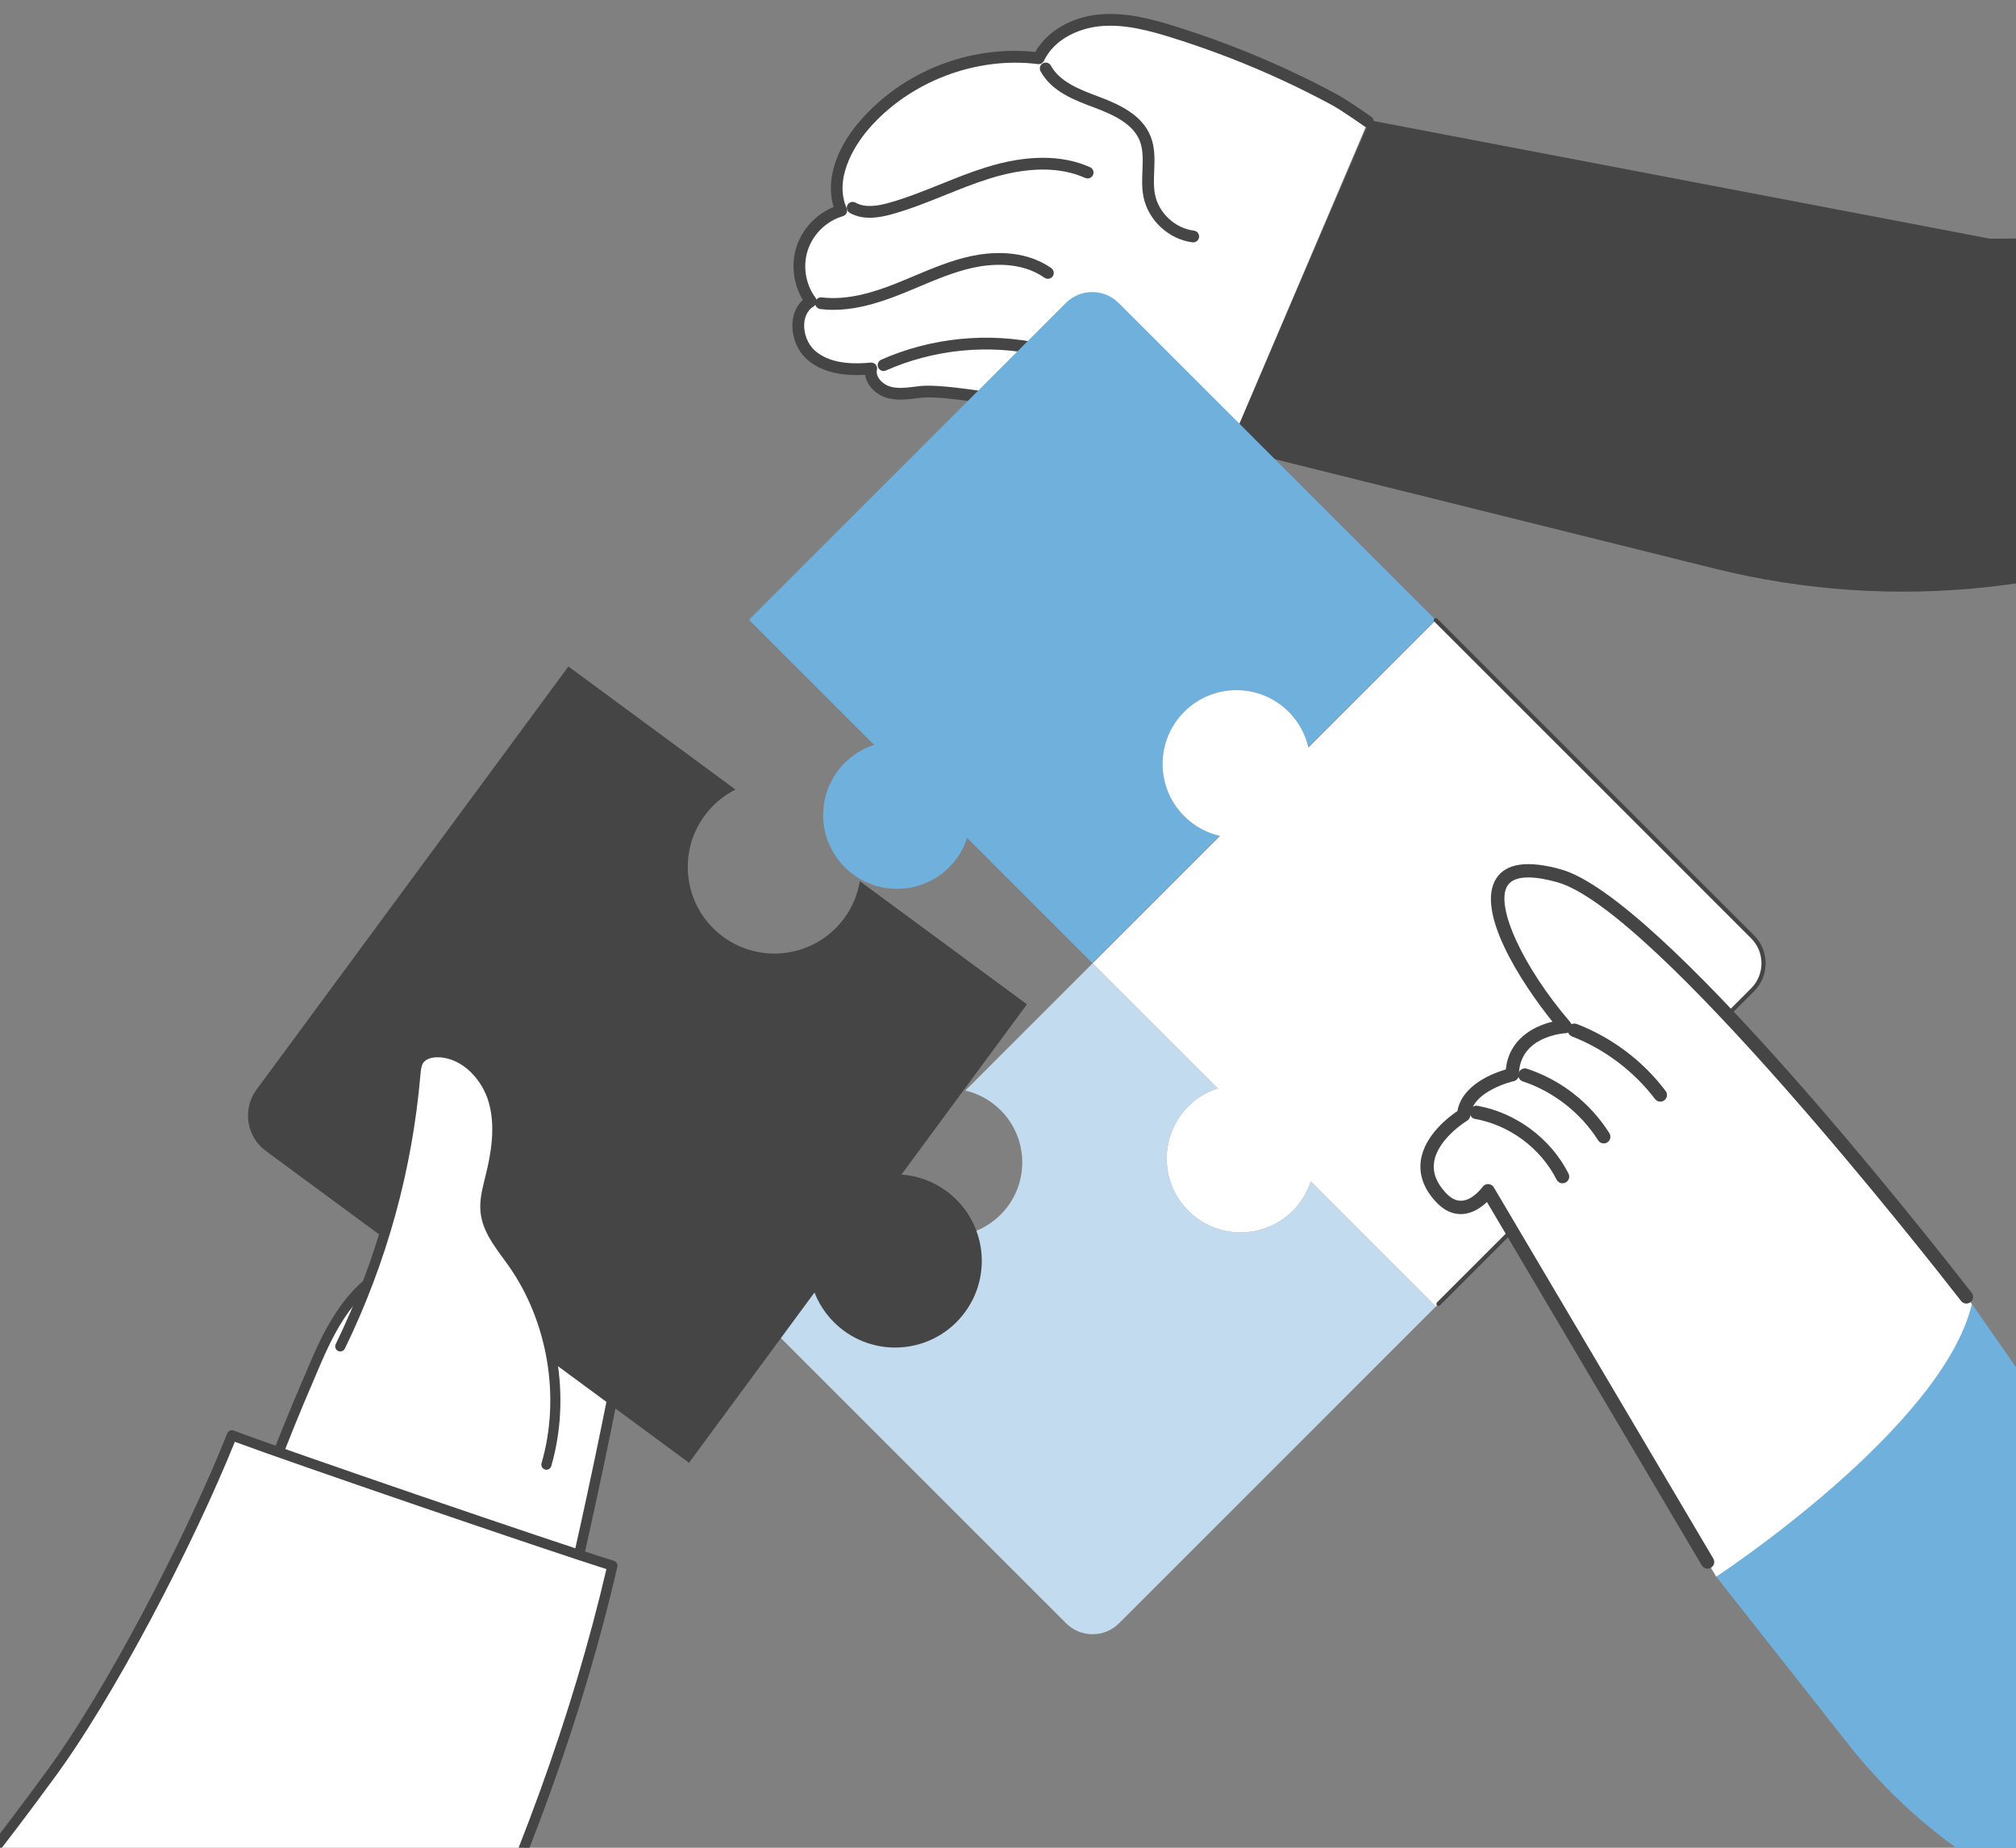 <svg width="96" height="88" viewBox="0 0 96 88" fill="none" xmlns="http://www.w3.org/2000/svg">
<rect x="0" y="0" width="96" height="88" fill="#808080" stroke="none"/>
<g clip-path="url(#clip0_771_427)">
<path d="M65.219 5.727L58.525 21.327L81.647 27.079C90.177 29.202 99.182 28.23 107.065 24.341C115.516 20.172 124.44 17.499 132.068 11.153L94.763 11.368L65.219 5.727Z" fill="#454545"/>
<path d="M55.864 1.515C54.727 1.162 53.545 0.853 52.36 0.968C51.176 1.082 49.976 1.699 49.462 2.773C46.398 2.384 43.175 3.619 41.155 5.956C40.186 7.078 39.474 8.665 40.062 10.025C39.207 10.276 38.493 10.963 38.21 11.808C37.926 12.652 38.082 13.631 38.613 14.346C37.752 14.859 37.878 16.266 38.637 16.92C39.396 17.574 40.493 17.642 41.49 17.546C41.376 18.047 41.816 18.533 42.309 18.677C42.801 18.821 43.327 18.723 43.837 18.663C46.169 18.39 58.526 21.332 58.526 21.332L65.143 5.791C65.143 5.791 64.052 5.017 63.534 4.738C62.779 4.331 62.011 3.947 61.233 3.586C59.492 2.778 57.697 2.085 55.864 1.515Z" fill="white"/>
<path d="M40.665 6.113C39.7 7.376 39.349 8.733 39.697 9.857C38.881 10.19 38.221 10.882 37.94 11.72C37.657 12.565 37.77 13.523 38.229 14.283C37.949 14.541 37.778 14.905 37.74 15.337C37.681 16.006 37.96 16.712 38.45 17.134C39.09 17.685 39.99 17.921 41.197 17.851C41.268 18.371 41.731 18.803 42.226 18.948C42.71 19.088 43.195 19.027 43.665 18.968L43.865 18.943C46.122 18.679 58.334 21.577 58.457 21.606C58.608 21.642 58.759 21.549 58.795 21.398C58.831 21.248 58.738 21.097 58.587 21.061C58.081 20.94 46.155 18.11 43.8 18.387L43.594 18.412C43.163 18.466 42.755 18.518 42.383 18.41C42.026 18.305 41.681 17.951 41.76 17.611C41.78 17.523 41.757 17.431 41.697 17.363C41.638 17.295 41.549 17.261 41.46 17.269C40.253 17.386 39.388 17.202 38.816 16.709C38.464 16.406 38.256 15.874 38.298 15.386C38.316 15.179 38.399 14.799 38.752 14.589C38.821 14.548 38.868 14.481 38.884 14.403C38.899 14.325 38.881 14.245 38.834 14.181C38.355 13.536 38.216 12.661 38.472 11.899C38.727 11.137 39.365 10.522 40.137 10.296C40.214 10.274 40.277 10.219 40.312 10.146C40.346 10.073 40.347 9.99 40.315 9.916C39.631 8.332 40.945 6.626 41.364 6.141C43.309 3.89 46.472 2.678 49.423 3.053C49.543 3.068 49.658 3.006 49.712 2.896C50.225 1.822 51.428 1.341 52.384 1.248C53.557 1.135 54.751 1.466 55.777 1.785C57.592 2.349 59.386 3.041 61.112 3.842C61.882 4.2 62.651 4.585 63.397 4.987C63.894 5.255 64.966 6.013 64.977 6.021C65.104 6.111 65.276 6.082 65.368 5.954C65.458 5.828 65.428 5.653 65.301 5.564C65.256 5.532 64.19 4.777 63.663 4.493C62.907 4.086 62.128 3.696 61.348 3.333C59.6 2.522 57.782 1.821 55.944 1.249C54.865 0.914 53.607 0.567 52.33 0.69C50.997 0.819 49.858 1.494 49.3 2.474C46.181 2.144 42.993 3.398 40.94 5.774C40.843 5.886 40.752 5.999 40.665 6.113Z" fill="#454545"/>
<path d="M49.574 3.09C49.509 3.175 49.496 3.294 49.551 3.394C50.079 4.365 51.166 4.771 52.125 5.129C53.052 5.476 53.954 5.906 54.272 6.704C54.442 7.131 54.422 7.611 54.402 8.12C54.385 8.532 54.367 8.959 54.453 9.381C54.678 10.494 55.659 11.402 56.786 11.541C56.939 11.56 57.079 11.451 57.098 11.297C57.117 11.144 57.008 11.004 56.855 10.985C55.96 10.874 55.181 10.153 55.002 9.27C54.93 8.914 54.945 8.539 54.962 8.142C54.984 7.598 55.007 7.035 54.792 6.497C54.394 5.496 53.369 4.996 52.321 4.604C51.454 4.28 50.471 3.913 50.043 3.127C49.969 2.991 49.799 2.941 49.663 3.015C49.627 3.034 49.597 3.06 49.574 3.09Z" fill="#454545"/>
<path d="M40.382 9.725C40.374 9.735 40.367 9.746 40.361 9.757C40.284 9.891 40.331 10.062 40.465 10.139C41.118 10.511 41.898 10.364 42.505 10.193C43.365 9.952 44.201 9.615 45.01 9.289C45.69 9.015 46.393 8.732 47.098 8.511C48.916 7.942 50.456 7.93 51.678 8.474C51.82 8.537 51.986 8.473 52.048 8.332C52.111 8.191 52.048 8.025 51.906 7.962C50.556 7.361 48.882 7.365 46.931 7.976C46.204 8.204 45.49 8.491 44.8 8.769C44.006 9.089 43.184 9.42 42.353 9.654C41.852 9.795 41.215 9.922 40.743 9.652C40.62 9.582 40.466 9.615 40.382 9.725Z" fill="#454545"/>
<path d="M38.874 14.271C38.845 14.309 38.825 14.355 38.819 14.406C38.8 14.56 38.909 14.7 39.063 14.719C40.445 14.891 41.818 14.439 42.859 14.027C43.157 13.909 43.453 13.784 43.749 13.66C44.587 13.307 45.454 12.942 46.343 12.749C47.117 12.581 48.589 12.419 49.738 13.227C49.861 13.314 50.031 13.287 50.122 13.168C50.124 13.165 50.126 13.162 50.128 13.159C50.217 13.033 50.187 12.858 50.06 12.769C48.736 11.838 47.088 12.014 46.224 12.201C45.284 12.405 44.393 12.78 43.531 13.143C43.239 13.266 42.947 13.389 42.653 13.506C41.673 13.893 40.388 14.319 39.132 14.163C39.029 14.15 38.933 14.194 38.874 14.271Z" fill="#454545"/>
<path d="M41.852 17.218C41.792 17.296 41.776 17.404 41.819 17.501C41.881 17.643 42.047 17.707 42.188 17.644C44.471 16.635 47.069 16.379 49.504 16.922C49.655 16.956 49.804 16.861 49.838 16.71C49.872 16.559 49.777 16.409 49.626 16.375C47.075 15.806 44.353 16.074 41.962 17.131C41.917 17.151 41.88 17.181 41.852 17.218Z" fill="#454545"/>
<path d="M40.227 36.33C40.633 35.925 41.113 35.64 41.623 35.474L35.666 29.518L50.752 14.432C51.448 13.736 52.576 13.736 53.271 14.432L68.357 29.517L62.3 35.574C62.155 34.96 61.844 34.378 61.365 33.899C59.992 32.526 57.766 32.526 56.393 33.899C55.02 35.272 55.02 37.499 56.393 38.871C56.872 39.35 57.454 39.661 58.068 39.806L52.011 45.863L46.055 39.907C45.89 40.417 45.605 40.897 45.2 41.302C43.826 42.675 41.6 42.675 40.227 41.302C38.854 39.929 38.855 37.703 40.227 36.33Z" fill="#70B0DC"/>
<path d="M41.74 56.166C41.885 56.782 42.197 57.367 42.677 57.847C44.05 59.22 46.276 59.22 47.649 57.847C49.022 56.474 49.022 54.248 47.649 52.875C47.169 52.395 46.584 52.083 45.968 51.939L52.027 45.88L57.983 51.836C57.473 52.002 56.993 52.287 56.588 52.692C55.215 54.065 55.215 56.291 56.588 57.664C57.961 59.037 60.187 59.037 61.56 57.664C61.965 57.259 62.25 56.779 62.416 56.269L68.372 62.225L53.287 77.311C52.591 78.006 51.463 78.006 50.767 77.311L35.682 62.225L41.74 56.166Z" fill="#C3DBEF"/>
<path d="M56.588 52.691C56.993 52.286 57.473 52.002 57.983 51.836L52.027 45.879L58.094 39.812C57.471 39.67 56.878 39.358 56.392 38.871C55.019 37.498 55.019 35.272 56.392 33.899C57.765 32.526 59.991 32.526 61.364 33.899C61.85 34.385 62.163 34.978 62.305 35.602L68.372 29.534L83.458 44.62C84.153 45.316 84.153 46.444 83.458 47.139L68.372 62.225L62.416 56.269C62.25 56.779 61.965 57.259 61.56 57.664C60.187 59.037 57.961 59.037 56.588 57.664C55.215 56.291 55.215 54.065 56.588 52.692L56.588 52.691Z" fill="white"/>
<path d="M83.528 47.209L68.568 62.169C68.529 62.208 68.467 62.208 68.428 62.169C68.39 62.13 68.39 62.068 68.428 62.029L83.388 47.07C84.044 46.413 84.044 45.346 83.388 44.69L68.302 29.604C68.264 29.565 68.264 29.503 68.302 29.464C68.341 29.426 68.403 29.426 68.442 29.464L83.528 44.55C84.26 45.283 84.26 46.476 83.528 47.209L83.528 47.209Z" fill="#454545"/>
<path d="M19.884 74.867C15.975 73.55 14.008 71.501 13.019 69.776C13.54 68.463 14.062 67.149 14.621 65.86C15.328 64.232 16.295 61.494 18.64 60.418C19.371 60.083 20.396 62.725 29.558 64.385C29.261 66.385 27.882 72.744 27.428 74.714C25.632 75.404 22.955 75.902 19.884 74.867Z" fill="white"/>
<path d="M22.624 75.671C21.74 75.605 20.796 75.428 19.807 75.095C15.694 73.709 13.731 71.503 12.809 69.896C12.772 69.832 12.767 69.754 12.794 69.686L12.809 69.65C13.317 68.369 13.843 67.044 14.4 65.763C14.464 65.615 14.53 65.457 14.601 65.292C15.287 63.668 16.324 61.214 18.54 60.197C18.882 60.041 19.197 60.255 19.721 60.609C20.86 61.383 23.23 62.992 29.602 64.145C29.73 64.168 29.818 64.29 29.798 64.419C29.497 66.451 28.094 72.904 27.665 74.766C27.646 74.845 27.59 74.909 27.515 74.938C26.309 75.402 24.619 75.818 22.625 75.67L22.624 75.671ZM13.286 69.756C14.191 71.28 16.077 73.329 19.961 74.637C22.969 75.651 25.55 75.154 27.22 74.533C27.663 72.599 28.928 66.769 29.282 64.581C22.983 63.412 20.6 61.794 19.448 61.011C19.105 60.779 18.834 60.595 18.74 60.639C16.694 61.577 15.74 63.834 15.044 65.481C14.974 65.647 14.907 65.806 14.842 65.956C14.299 67.206 13.784 68.501 13.285 69.757L13.286 69.756Z" fill="#454545"/>
<path d="M-28.755 95.873C-28.125 95.57 -25.806 97.575 -25.227 97.955C-22.72 99.605 -20.17 100.004 -18.384 100.277C-11.65 101.302 -5.678 95.536 2.229 84.753C5.262 80.716 9.175 73.078 11.048 68.359C13.296 69.212 26.347 73.69 29.166 74.567C27.424 82.118 24.664 89.403 21.287 96.376C10.874 117.875 -9.211 124.345 -12.261 126.297C-15.309 128.247 -14.889 136.011 -14.501 139.607C-13.761 146.47 -20.765 142.022 -23.693 139.896C-31.082 134.531 -25.097 124.703 -28.159 116.116C-29.69 111.821 -28.866 103.548 -29.051 98.99C-29.076 98.366 -29.448 96.207 -28.753 95.873L-28.755 95.873Z" fill="white"/>
<path d="M-16.839 143.512C-19.009 143.351 -22.009 141.42 -23.837 140.092C-28.328 136.831 -27.998 131.964 -27.647 126.811C-27.408 123.286 -27.16 119.643 -28.389 116.197C-29.489 113.111 -29.392 108.125 -29.308 103.725C-29.274 101.975 -29.241 100.321 -29.296 99C-29.3 98.891 -29.315 98.733 -29.334 98.546C-29.46 97.259 -29.527 95.976 -28.862 95.655C-28.338 95.402 -27.34 96.043 -25.686 97.314C-25.435 97.508 -25.218 97.675 -25.097 97.754C-22.609 99.39 -20.047 99.781 -18.35 100.039C-11.551 101.072 -5.515 94.902 2.031 84.611C5.048 80.594 8.942 73.002 10.819 68.271C10.868 68.148 11.006 68.086 11.13 68.133C13.475 69.022 26.503 73.487 29.234 74.337C29.354 74.374 29.427 74.499 29.398 74.622C27.774 81.66 25.116 89.014 21.5 96.482C12.618 114.822 -3.035 122.159 -9.718 125.292C-10.863 125.828 -11.689 126.216 -12.135 126.501C-15.124 128.414 -14.62 136.286 -14.265 139.582C-14.062 141.471 -14.425 142.7 -15.345 143.233C-15.763 143.476 -16.273 143.554 -16.84 143.512L-16.839 143.512ZM-28.652 96.091C-29.068 96.291 -28.911 97.894 -28.853 98.498C-28.833 98.696 -28.817 98.864 -28.813 98.98C-28.758 100.315 -28.791 101.977 -28.825 103.735C-28.909 108.093 -29.004 113.033 -27.934 116.035C-26.672 119.576 -26.922 123.271 -27.165 126.845C-27.505 131.86 -27.828 136.598 -23.552 139.701C-19.789 142.433 -16.885 143.568 -15.585 142.815C-14.845 142.387 -14.562 141.316 -14.744 139.634C-15.109 136.248 -15.61 128.153 -12.393 126.094C-11.921 125.791 -11.082 125.398 -9.922 124.854C-3.285 121.743 12.258 114.457 21.066 96.27C24.63 88.913 27.257 81.667 28.877 74.73C25.827 73.763 13.962 69.697 11.182 68.668C9.261 73.442 5.414 80.914 2.42 84.898C-4.941 94.936 -10.919 101.105 -17.625 100.606C-17.89 100.586 -18.156 100.556 -18.423 100.516C-20.161 100.251 -22.787 99.852 -25.363 98.157C-25.498 98.068 -25.711 97.905 -25.981 97.698C-26.553 97.258 -28.296 95.92 -28.652 96.091L-28.652 96.091Z" fill="#454545"/>
<path d="M12.66 54.814C11.73 54.13 11.532 52.821 12.217 51.892L27.067 31.741L35.023 37.604C34.461 37.886 33.954 38.301 33.555 38.842C32.204 40.676 32.594 43.259 34.429 44.611C36.263 45.962 38.845 45.571 40.197 43.737C40.596 43.196 40.842 42.589 40.945 41.968L48.901 47.831L42.926 55.939C43.677 55.993 44.422 56.252 45.074 56.732C46.908 58.083 47.299 60.666 45.947 62.5C44.596 64.335 42.013 64.726 40.178 63.374C39.528 62.894 39.059 62.259 38.785 61.557L32.81 69.665L12.659 54.815L12.66 54.814Z" fill="#454545"/>
<path d="M16.205 64.121C18.176 60.065 19.395 55.644 19.781 51.151C19.801 50.922 19.823 50.681 19.949 50.49C20.145 50.195 20.538 50.099 20.892 50.11C22.13 50.15 23.153 51.218 23.5 52.407C23.846 53.595 23.648 54.873 23.351 56.075C23.219 56.612 23.066 57.158 23.123 57.707C23.217 58.623 23.867 59.367 24.399 60.119C26.344 62.868 26.958 66.518 26.02 69.753L16.205 64.121Z" fill="white"/>
<path d="M26.002 69.995C25.986 69.994 25.97 69.99 25.952 69.986C25.824 69.949 25.751 69.815 25.788 69.687C26.7 66.544 26.091 62.931 24.202 60.261C24.121 60.147 24.038 60.033 23.955 59.919C23.471 59.259 22.97 58.575 22.883 57.733C22.826 57.185 22.958 56.656 23.085 56.146L23.116 56.02C23.385 54.933 23.612 53.662 23.267 52.477C22.969 51.45 22.05 50.392 20.884 50.354C20.545 50.343 20.271 50.444 20.151 50.625C20.058 50.765 20.039 50.972 20.022 51.173C19.631 55.726 18.419 60.118 16.422 64.229C16.363 64.349 16.219 64.399 16.098 64.341C15.978 64.283 15.928 64.138 15.986 64.018C17.957 59.962 19.152 55.626 19.539 51.133C19.561 50.884 19.585 50.602 19.747 50.358C19.964 50.033 20.384 49.855 20.899 49.871C22.371 49.919 23.394 51.185 23.731 52.343C24.109 53.637 23.869 54.988 23.585 56.137L23.554 56.264C23.436 56.735 23.314 57.221 23.363 57.686C23.437 58.397 23.898 59.027 24.344 59.635C24.429 59.751 24.514 59.866 24.595 59.982C26.568 62.771 27.203 66.542 26.251 69.823C26.219 69.935 26.113 70.005 26.001 69.997L26.002 69.995Z" fill="#454545"/>
<path d="M184.872 116.077H137.44L127.883 95.128L105.492 92.74C98.608 92.005 92.31 88.525 88.025 83.086L81.73 75.094L93.905 62.107L99.101 69.57L144.727 70.318C154.044 70.471 162.566 75.6 167.063 83.761L184.872 116.077Z" fill="#70B0DC"/>
<path d="M93.899 62.106C93.899 62.106 79.315 43.138 74.247 41.712C69.179 40.286 71.629 45.507 74.531 48.89C74.531 48.89 72.04 49.027 72.01 51.181C72.01 51.181 69.817 51.656 69.695 53.102C69.695 53.102 66.675 54.904 68.591 57.004C69.756 58.282 70.857 56.709 70.857 56.709L81.724 75.092C81.724 75.092 92.492 68.025 93.899 62.106Z" fill="white"/>
<path d="M81.312 74.71C81.367 74.71 81.423 74.696 81.474 74.666C81.625 74.576 81.675 74.382 81.586 74.23L71.134 56.548C71.078 56.455 70.98 56.397 70.872 56.392C70.754 56.388 70.662 56.439 70.599 56.528C70.595 56.533 70.15 57.153 69.606 57.186C69.343 57.202 69.085 57.073 68.828 56.791C68.394 56.315 68.218 55.844 68.29 55.35C68.454 54.231 69.847 53.384 69.861 53.375C69.948 53.323 70.006 53.231 70.014 53.129C70.113 51.95 72.059 51.496 72.079 51.492C72.224 51.461 72.327 51.334 72.329 51.186C72.355 49.35 74.461 49.213 74.551 49.208C74.672 49.201 74.778 49.127 74.826 49.015C74.873 48.904 74.853 48.775 74.775 48.683C72.517 46.052 71.176 43.135 71.785 42.181C72.157 41.599 73.283 41.771 74.163 42.019C78.779 43.318 91.905 60.056 93.386 61.961C93.494 62.099 93.694 62.125 93.832 62.017C93.971 61.909 93.996 61.709 93.888 61.571C91.45 58.436 79.048 42.733 74.335 41.406C72.754 40.962 71.716 41.107 71.249 41.839C70.256 43.394 72.397 46.758 73.929 48.66C73.004 48.876 71.846 49.514 71.707 50.932C71.116 51.105 69.622 51.661 69.401 52.915C69.001 53.184 67.838 54.059 67.661 55.255C67.56 55.941 67.794 56.602 68.358 57.219C68.749 57.648 69.181 57.851 69.649 57.82C70.14 57.789 70.547 57.495 70.807 57.247L81.038 74.554C81.098 74.654 81.204 74.71 81.312 74.71Z" fill="#454545"/>
<path d="M79.062 52.467C79.129 52.467 79.196 52.446 79.254 52.402C79.394 52.296 79.421 52.096 79.315 51.957C78.228 50.522 76.766 49.419 75.087 48.769C74.922 48.706 74.739 48.787 74.675 48.951C74.612 49.115 74.694 49.299 74.857 49.362C76.404 49.961 77.807 51.019 78.809 52.341C78.871 52.423 78.966 52.467 79.062 52.467Z" fill="#454545"/>
<path d="M76.369 54.457C76.427 54.457 76.486 54.441 76.538 54.407C76.687 54.314 76.731 54.117 76.637 53.969C75.728 52.526 74.335 51.436 72.716 50.899C72.55 50.844 72.37 50.934 72.314 51.101C72.259 51.267 72.349 51.447 72.516 51.503C73.974 51.986 75.28 53.009 76.1 54.308C76.16 54.404 76.263 54.457 76.369 54.457Z" fill="#454545"/>
<path d="M74.407 56.355C74.455 56.355 74.504 56.344 74.55 56.321C74.706 56.242 74.769 56.051 74.691 55.894C73.852 54.23 72.192 52.992 70.357 52.665C70.182 52.634 70.019 52.75 69.988 52.922C69.957 53.095 70.072 53.261 70.245 53.291C71.887 53.584 73.373 54.691 74.122 56.18C74.178 56.291 74.29 56.355 74.407 56.355Z" fill="#454545"/>
</g>
<defs>
<clipPath id="clip0_771_427">
<rect width="96" height="88" fill="white"/>
</clipPath>
</defs>
</svg>
